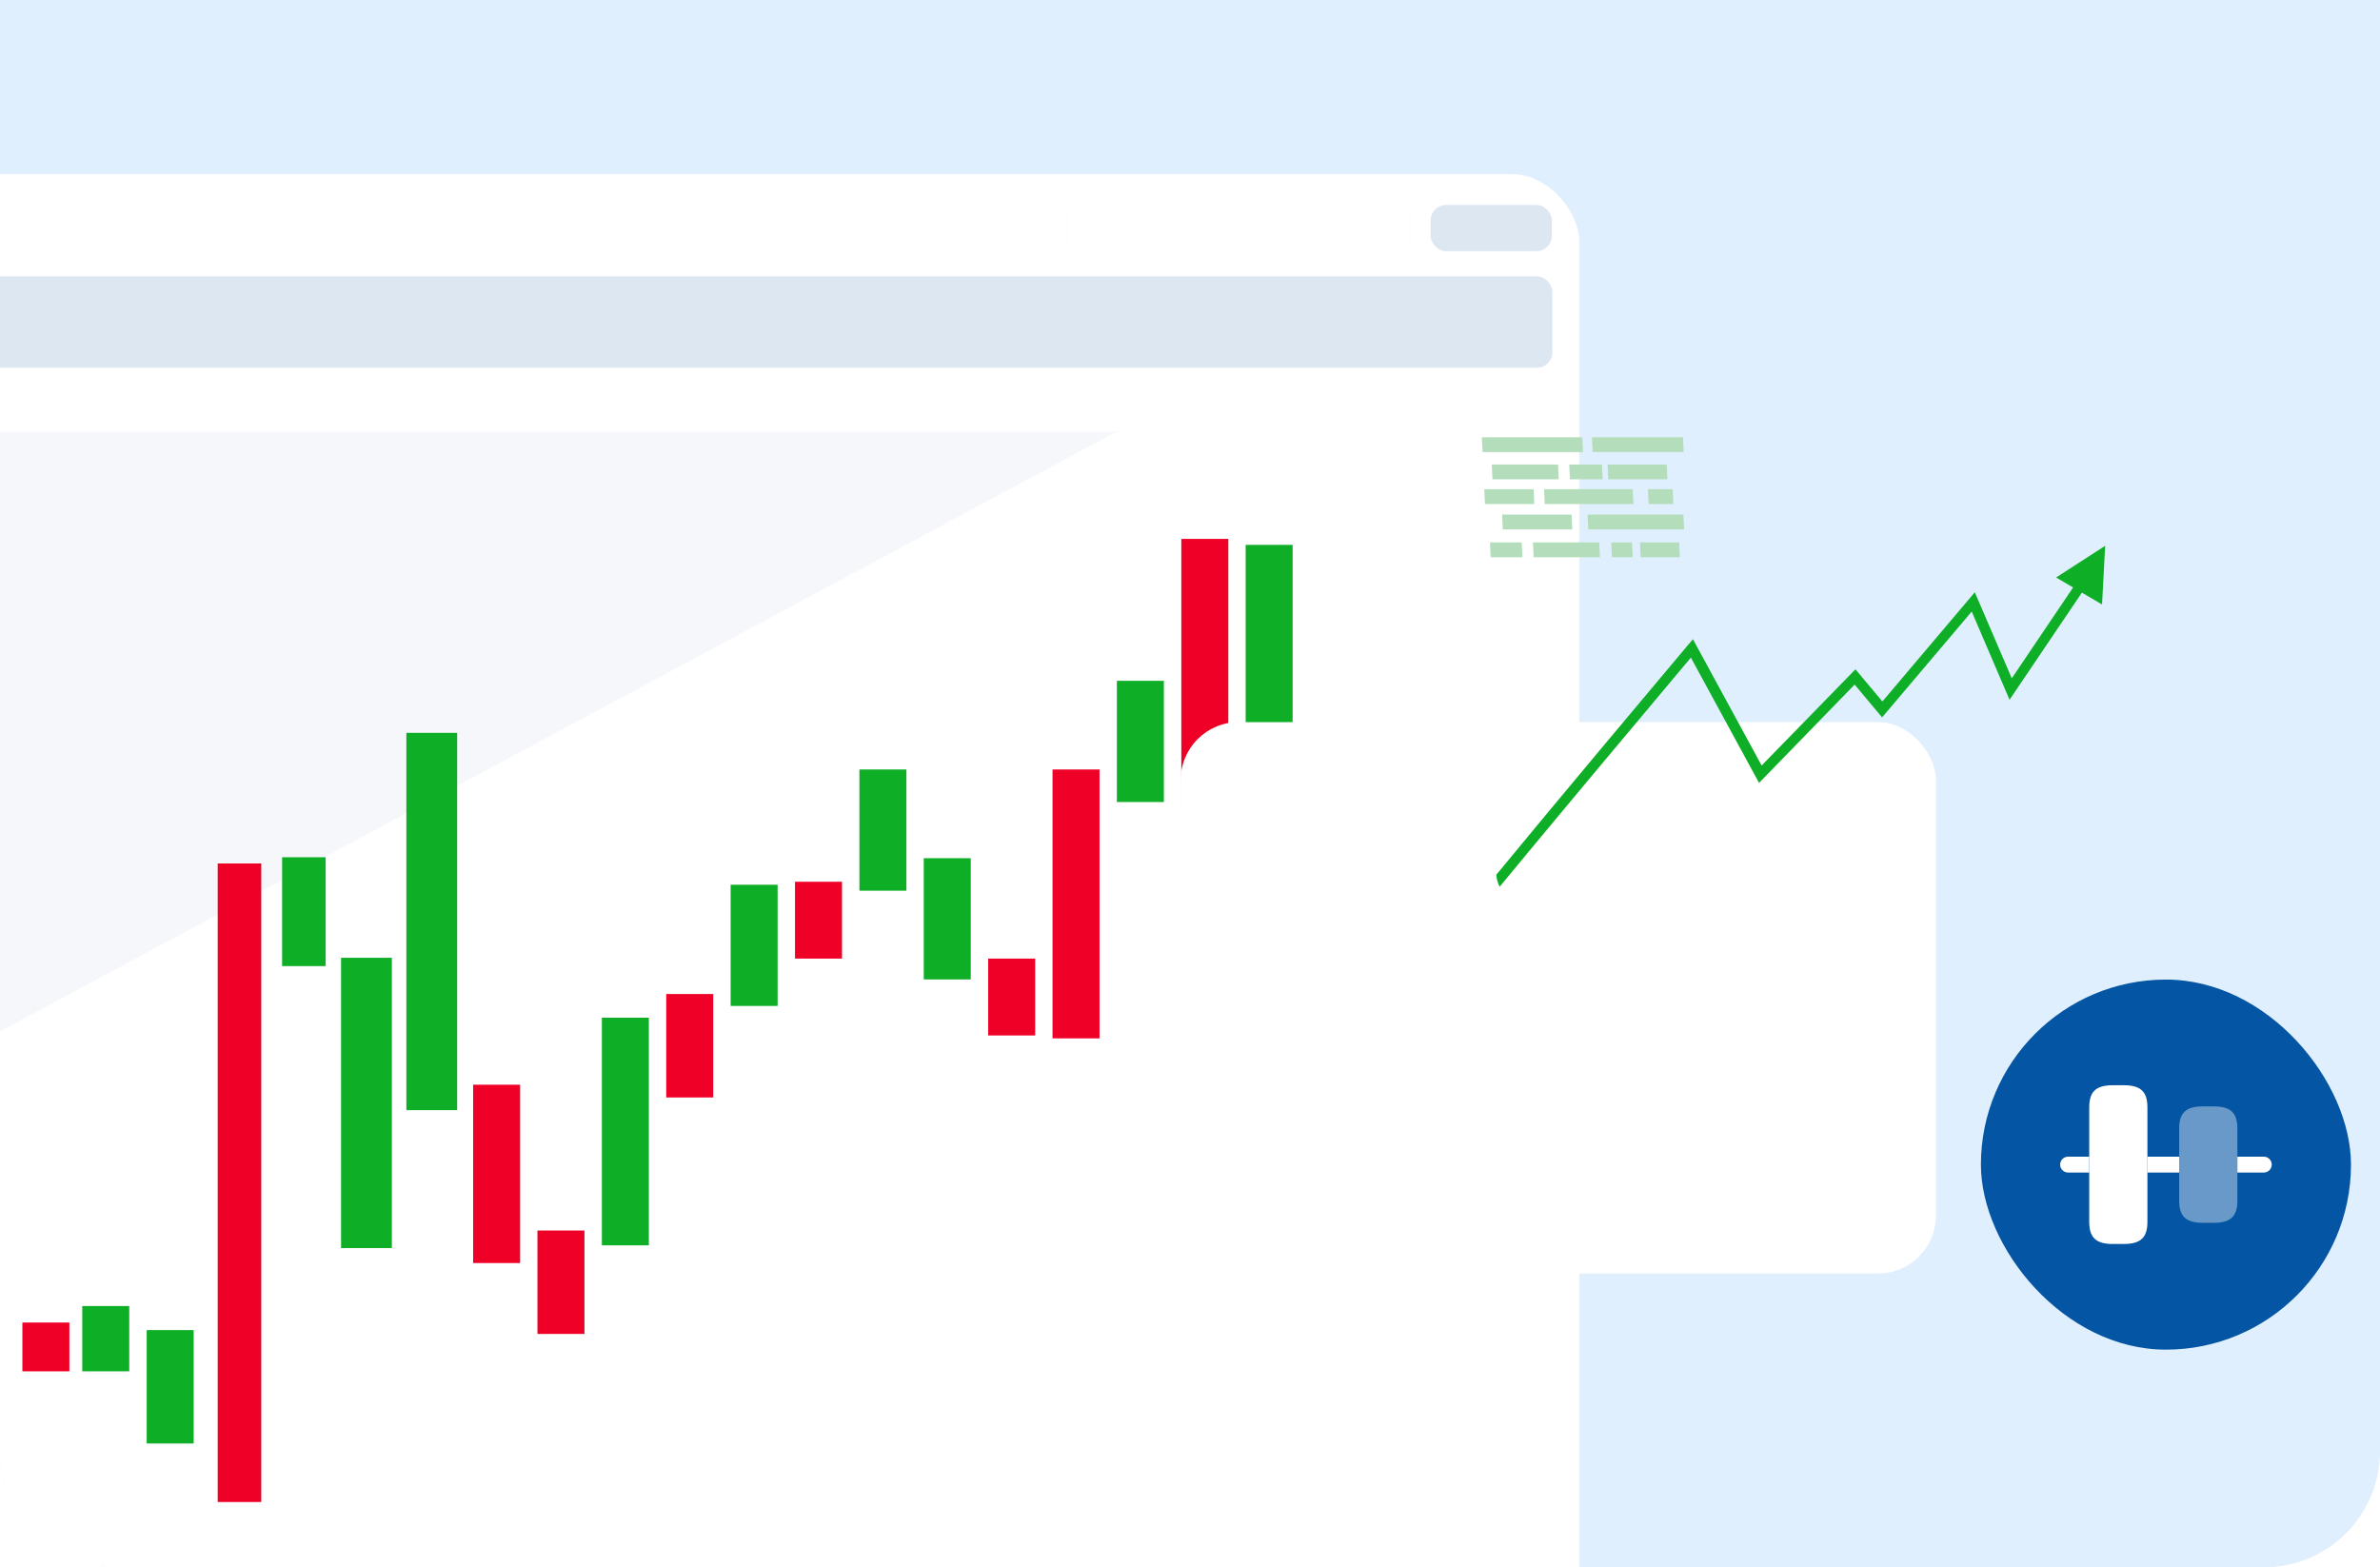 <svg width="328" height="216" viewBox="0 0 328 216" fill="none" xmlns="http://www.w3.org/2000/svg">
<g clip-path="url(#clip0_5646_79431)">
<path d="M0 0H328V200C328 208.837 320.837 216 312 216H16C7.163 216 0 208.837 0 200V0Z" fill="#E0EFFD"/>
<rect x="273" y="135" width="51" height="51" rx="25.5" fill="#0455A3"/>
<path d="M287.926 168.375V152.625C287.926 150.437 288.859 149.562 291.178 149.562H292.695C295.013 149.562 295.947 150.437 295.947 152.625V168.375C295.947 170.562 295.013 171.438 292.695 171.438H291.178C288.859 171.438 287.926 170.562 287.926 168.375Z" fill="white"/>
<path d="M287.928 161.594H285.012C284.414 161.594 283.918 161.098 283.918 160.5C283.918 159.902 284.414 159.406 285.012 159.406H287.928V161.594Z" fill="white"/>
<path d="M300.324 159.406H295.949V161.594H300.324V159.406Z" fill="white"/>
<path d="M311.99 161.594H308.344V159.406H311.99C312.587 159.406 313.083 159.902 313.083 160.5C313.083 161.098 312.587 161.594 311.99 161.594Z" fill="white"/>
<path opacity="0.4" d="M300.324 165.458V155.542C300.324 153.354 301.258 152.479 303.576 152.479H305.093C307.412 152.479 308.345 153.354 308.345 155.542V165.458C308.345 167.646 307.412 168.521 305.093 168.521H303.576C301.258 168.521 300.324 167.646 300.324 165.458Z" fill="white"/>
<g filter="url(#filter0_ddddd_5646_79431)">
<rect x="-81" y="24" width="299" height="205.562" rx="9.344" fill="white"/>
</g>
<rect x="-81" y="24" width="298.646" height="214.906" rx="9.344" fill="white"/>
<rect x="-77.293" y="38.082" width="291.235" height="12.598" rx="2.123" fill="#DDE7F2"/>
<rect x="197.16" y="28.247" width="16.718" height="6.369" rx="2.123" fill="#DDE7F2"/>
<line opacity="0.1" x1="147.137" y1="29.572" x2="147.137" y2="33.287" stroke="#E1E6F2" stroke-width="0.265"/>
<line opacity="0.1" x1="194.371" y1="29.572" x2="194.371" y2="33.287" stroke="#E1E6F2" stroke-width="0.265"/>
<g clip-path="url(#clip1_5646_79431)">
<path d="M201.671 59.507H-65.602C-72.557 59.507 -78.195 66.121 -78.195 74.28V223.199C-78.195 231.358 -72.557 237.972 -65.602 237.972H201.671C208.626 237.972 214.264 231.358 214.264 223.199V74.28C214.264 66.121 208.626 59.507 201.671 59.507Z" fill="#F5F7FB"/>
<path d="M201.661 59.507H153.854L-78.129 184.112V236.568C-78.129 238.224 -77.803 239.863 -77.17 241.393C-76.537 242.922 -75.61 244.312 -74.44 245.483C-73.271 246.654 -71.883 247.582 -70.355 248.216C-68.827 248.849 -67.189 249.175 -65.536 249.175H201.661C203.316 249.177 204.955 248.852 206.484 248.219C208.013 247.585 209.402 246.657 210.572 245.486C211.743 244.315 212.671 242.925 213.305 241.395C213.938 239.865 214.264 238.225 214.264 236.568V72.114C214.264 70.458 213.938 68.818 213.305 67.287C212.671 65.757 211.743 64.367 210.572 63.196C209.402 62.025 208.013 61.097 206.484 60.464C204.955 59.831 203.316 59.506 201.661 59.507Z" fill="white"/>
<path d="M30.004 119H36.004V207H30.004V119Z" fill="#EF0027"/>
<path d="M65.204 149.485H71.68V174.068H65.204V149.485Z" fill="#EF0027"/>
<path d="M3.086 182.266H9.562V188.992H3.086V182.266Z" fill="#EF0027"/>
<path d="M74.071 169.583H80.547V183.837H74.071V169.583Z" fill="#EF0027"/>
<path d="M109.563 121.521H116.039V132.111H109.563V121.521Z" fill="#EF0027"/>
<path d="M136.188 132.108H142.664V142.698H136.188V132.108Z" fill="#EF0027"/>
<path d="M145.055 106.043H151.531V143.108H145.055V106.043Z" fill="#EF0027"/>
<path d="M180.547 136.184H187.023V157.774H180.547V136.184Z" fill="#EF0027"/>
<path d="M162.805 74.266H169.281V111.331H162.805V74.266Z" fill="#EF0027"/>
<path d="M198.294 132.929H204.77V142.298H198.294V132.929Z" fill="#EF0027"/>
<path d="M91.817 136.991H98.293V151.244H91.817V136.991Z" fill="#EF0027"/>
<path d="M20.215 183.307H26.691V198.932H20.215V183.307Z" fill="#0EAE26"/>
<path d="M11.336 179.993H17.812V188.991H11.336V179.993Z" fill="#0EAE26"/>
<path d="M38.879 118.145H44.879V133.145H38.879V118.145Z" fill="#0EAE26"/>
<path d="M47.004 132H54.004V172H47.004V132Z" fill="#0EAE26"/>
<path d="M56.004 101H63.004V153H56.004V101Z" fill="#0EAE26"/>
<path d="M82.946 140.257H89.422V171.626H82.946V140.257Z" fill="#0EAE26"/>
<path d="M100.692 121.931H107.168V138.636H100.692V121.931Z" fill="#0EAE26"/>
<path d="M118.442 106.043H124.918V122.749H118.442V106.043Z" fill="#0EAE26"/>
<path d="M127.309 118.271H133.785V134.976H127.309V118.271Z" fill="#0EAE26"/>
<path d="M153.922 93.824H160.398V110.53H153.922V93.824Z" fill="#0EAE26"/>
<path d="M189.419 122.738H195.895V139.443H189.419V122.738Z" fill="#0EAE26"/>
<path d="M171.669 75.087H178.145V138.626H171.669V75.087Z" fill="#0EAE26"/>
</g>
<g filter="url(#filter1_ddddd_5646_79431)">
<rect x="195.957" y="52" width="104.087" height="76" rx="8" fill="white"/>
</g>
<g clip-path="url(#clip2_5646_79431)">
<path d="M233.028 90.628L242.424 107.895L255.597 94.347L259.382 98.867L271.733 84.28L276.946 96.44L289.193 78.301L288.022 77.527L277.253 93.482L272.158 81.622L259.423 96.67L255.708 92.24L242.779 105.495L233.314 88.096L232.617 88.905C228.867 93.363 214.85 110.05 206.207 120.557C206.253 121.132 206.41 121.693 206.667 122.21C213.463 113.971 224.531 100.737 233.028 90.628Z" fill="#0EAE26"/>
<path d="M218.068 60.261H204.219L204.316 62.305H218.166L218.068 60.261Z" fill="#B4DEBB"/>
<path d="M216.592 70.92H207.008L207.105 72.965H216.682L216.592 70.92Z" fill="#B4DEBB"/>
<path d="M232.001 70.92H218.793L218.884 72.965H232.099L232.001 70.92Z" fill="#B4DEBB"/>
<path d="M211.357 67.418H204.555L204.652 69.469H211.455L211.357 67.418Z" fill="#B4DEBB"/>
<path d="M225.011 67.418H212.793L212.891 69.469H225.109L225.011 67.418Z" fill="#B4DEBB"/>
<path d="M230.517 67.418H227.102L227.199 69.469H230.614L230.517 67.418Z" fill="#B4DEBB"/>
<path d="M214.724 64.014H205.586L205.684 66.058H214.821L214.724 64.014Z" fill="#B4DEBB"/>
<path d="M220.778 64.014H216.262L216.359 66.058H220.869L220.778 64.014Z" fill="#B4DEBB"/>
<path d="M229.695 64.014H221.547L221.644 66.058H229.792L229.695 64.014Z" fill="#B4DEBB"/>
<path d="M209.717 74.751H205.34L205.437 76.794H209.815L209.717 74.751Z" fill="#B4DEBB"/>
<path d="M220.403 74.751H211.266L211.356 76.794H220.494L220.403 74.751Z" fill="#B4DEBB"/>
<path d="M231.41 74.751H226.016L226.113 76.794H231.508L231.41 74.751Z" fill="#B4DEBB"/>
<path d="M224.912 74.751H222.055L222.145 76.794H225.01L224.912 74.751Z" fill="#B4DEBB"/>
<path d="M231.941 60.261H219.395L219.485 62.305H232.038L231.941 60.261Z" fill="#B4DEBB"/>
<path d="M283.363 79.585L289.692 83.303L290.124 75.218L283.363 79.585Z" fill="#0EAE26"/>
</g>
</g>
<defs>
<filter id="filter0_ddddd_5646_79431" x="-132.853" y="10.174" width="364.68" height="280.916" filterUnits="userSpaceOnUse" color-interpolation-filters="sRGB">
<feFlood flood-opacity="0" result="BackgroundImageFix"/>
<feColorMatrix in="SourceAlpha" type="matrix" values="0 0 0 0 0 0 0 0 0 0 0 0 0 0 0 0 0 0 127 0" result="hardAlpha"/>
<feOffset/>
<feGaussianBlur stdDeviation="6.913"/>
<feComposite in2="hardAlpha" operator="out"/>
<feColorMatrix type="matrix" values="0 0 0 0 0.008 0 0 0 0 0.267 0 0 0 0 0.514 0 0 0 0.08 0"/>
<feBlend mode="normal" in2="BackgroundImageFix" result="effect1_dropShadow_5646_79431"/>
<feColorMatrix in="SourceAlpha" type="matrix" values="0 0 0 0 0 0 0 0 0 0 0 0 0 0 0 0 0 0 127 0" result="hardAlpha"/>
<feOffset dx="-24.201" dy="33.874"/>
<feGaussianBlur stdDeviation="13.826"/>
<feComposite in2="hardAlpha" operator="out"/>
<feColorMatrix type="matrix" values="0 0 0 0 0.008 0 0 0 0 0.267 0 0 0 0 0.514 0 0 0 0.01 0"/>
<feBlend mode="normal" in2="effect1_dropShadow_5646_79431" result="effect2_dropShadow_5646_79431"/>
<feColorMatrix in="SourceAlpha" type="matrix" values="0 0 0 0 0 0 0 0 0 0 0 0 0 0 0 0 0 0 127 0" result="hardAlpha"/>
<feOffset dx="-13.271" dy="19.357"/>
<feGaussianBlur stdDeviation="6.913"/>
<feComposite in2="hardAlpha" operator="out"/>
<feColorMatrix type="matrix" values="0 0 0 0 0.008 0 0 0 0 0.267 0 0 0 0 0.514 0 0 0 0.05 0"/>
<feBlend mode="normal" in2="effect2_dropShadow_5646_79431" result="effect3_dropShadow_5646_79431"/>
<feColorMatrix in="SourceAlpha" type="matrix" values="0 0 0 0 0 0 0 0 0 0 0 0 0 0 0 0 0 0 127 0" result="hardAlpha"/>
<feOffset dx="-5.465" dy="8.296"/>
<feGaussianBlur stdDeviation="5.185"/>
<feComposite in2="hardAlpha" operator="out"/>
<feColorMatrix type="matrix" values="0 0 0 0 0.008 0 0 0 0 0.267 0 0 0 0 0.514 0 0 0 0.09 0"/>
<feBlend mode="normal" in2="effect3_dropShadow_5646_79431" result="effect4_dropShadow_5646_79431"/>
<feColorMatrix in="SourceAlpha" type="matrix" values="0 0 0 0 0 0 0 0 0 0 0 0 0 0 0 0 0 0 127 0" result="hardAlpha"/>
<feOffset dx="-1.561" dy="2.074"/>
<feGaussianBlur stdDeviation="3.111"/>
<feComposite in2="hardAlpha" operator="out"/>
<feColorMatrix type="matrix" values="0 0 0 0 0.008 0 0 0 0 0.267 0 0 0 0 0.514 0 0 0 0.1 0"/>
<feBlend mode="normal" in2="effect4_dropShadow_5646_79431" result="effect5_dropShadow_5646_79431"/>
<feBlend mode="normal" in="SourceGraphic" in2="effect5_dropShadow_5646_79431" result="shape"/>
</filter>
<filter id="filter1_ddddd_5646_79431" x="157.217" y="41.67" width="153.156" height="132.297" filterUnits="userSpaceOnUse" color-interpolation-filters="sRGB">
<feFlood flood-opacity="0" result="BackgroundImageFix"/>
<feColorMatrix in="SourceAlpha" type="matrix" values="0 0 0 0 0 0 0 0 0 0 0 0 0 0 0 0 0 0 127 0" result="hardAlpha"/>
<feOffset/>
<feGaussianBlur stdDeviation="5.165"/>
<feComposite in2="hardAlpha" operator="out"/>
<feColorMatrix type="matrix" values="0 0 0 0 0.008 0 0 0 0 0.267 0 0 0 0 0.514 0 0 0 0.08 0"/>
<feBlend mode="normal" in2="BackgroundImageFix" result="effect1_dropShadow_5646_79431"/>
<feColorMatrix in="SourceAlpha" type="matrix" values="0 0 0 0 0 0 0 0 0 0 0 0 0 0 0 0 0 0 127 0" result="hardAlpha"/>
<feOffset dx="-18.081" dy="25.308"/>
<feGaussianBlur stdDeviation="10.33"/>
<feComposite in2="hardAlpha" operator="out"/>
<feColorMatrix type="matrix" values="0 0 0 0 0.008 0 0 0 0 0.267 0 0 0 0 0.514 0 0 0 0.01 0"/>
<feBlend mode="normal" in2="effect1_dropShadow_5646_79431" result="effect2_dropShadow_5646_79431"/>
<feColorMatrix in="SourceAlpha" type="matrix" values="0 0 0 0 0 0 0 0 0 0 0 0 0 0 0 0 0 0 127 0" result="hardAlpha"/>
<feOffset dx="-9.915" dy="14.462"/>
<feGaussianBlur stdDeviation="5.165"/>
<feComposite in2="hardAlpha" operator="out"/>
<feColorMatrix type="matrix" values="0 0 0 0 0.008 0 0 0 0 0.267 0 0 0 0 0.514 0 0 0 0.05 0"/>
<feBlend mode="normal" in2="effect2_dropShadow_5646_79431" result="effect3_dropShadow_5646_79431"/>
<feColorMatrix in="SourceAlpha" type="matrix" values="0 0 0 0 0 0 0 0 0 0 0 0 0 0 0 0 0 0 127 0" result="hardAlpha"/>
<feOffset dx="-4.083" dy="6.198"/>
<feGaussianBlur stdDeviation="3.874"/>
<feComposite in2="hardAlpha" operator="out"/>
<feColorMatrix type="matrix" values="0 0 0 0 0.008 0 0 0 0 0.267 0 0 0 0 0.514 0 0 0 0.09 0"/>
<feBlend mode="normal" in2="effect3_dropShadow_5646_79431" result="effect4_dropShadow_5646_79431"/>
<feColorMatrix in="SourceAlpha" type="matrix" values="0 0 0 0 0 0 0 0 0 0 0 0 0 0 0 0 0 0 127 0" result="hardAlpha"/>
<feOffset dx="-1.166" dy="1.549"/>
<feGaussianBlur stdDeviation="2.324"/>
<feComposite in2="hardAlpha" operator="out"/>
<feColorMatrix type="matrix" values="0 0 0 0 0.008 0 0 0 0 0.267 0 0 0 0 0.514 0 0 0 0.1 0"/>
<feBlend mode="normal" in2="effect4_dropShadow_5646_79431" result="effect5_dropShadow_5646_79431"/>
<feBlend mode="normal" in="SourceGraphic" in2="effect5_dropShadow_5646_79431" result="shape"/>
</filter>
<clipPath id="clip0_5646_79431">
<path d="M0 0H328V200C328 208.837 320.837 216 312 216H16C7.163 216 0 208.837 0 200V0Z" fill="white"/>
</clipPath>
<clipPath id="clip1_5646_79431">
<rect width="292.459" height="152.303" fill="white" transform="translate(-78.195 59.506)"/>
</clipPath>
<clipPath id="clip2_5646_79431">
<rect width="85.913" height="61.956" fill="white" transform="translate(204.219 60.261)"/>
</clipPath>
</defs>
</svg>
